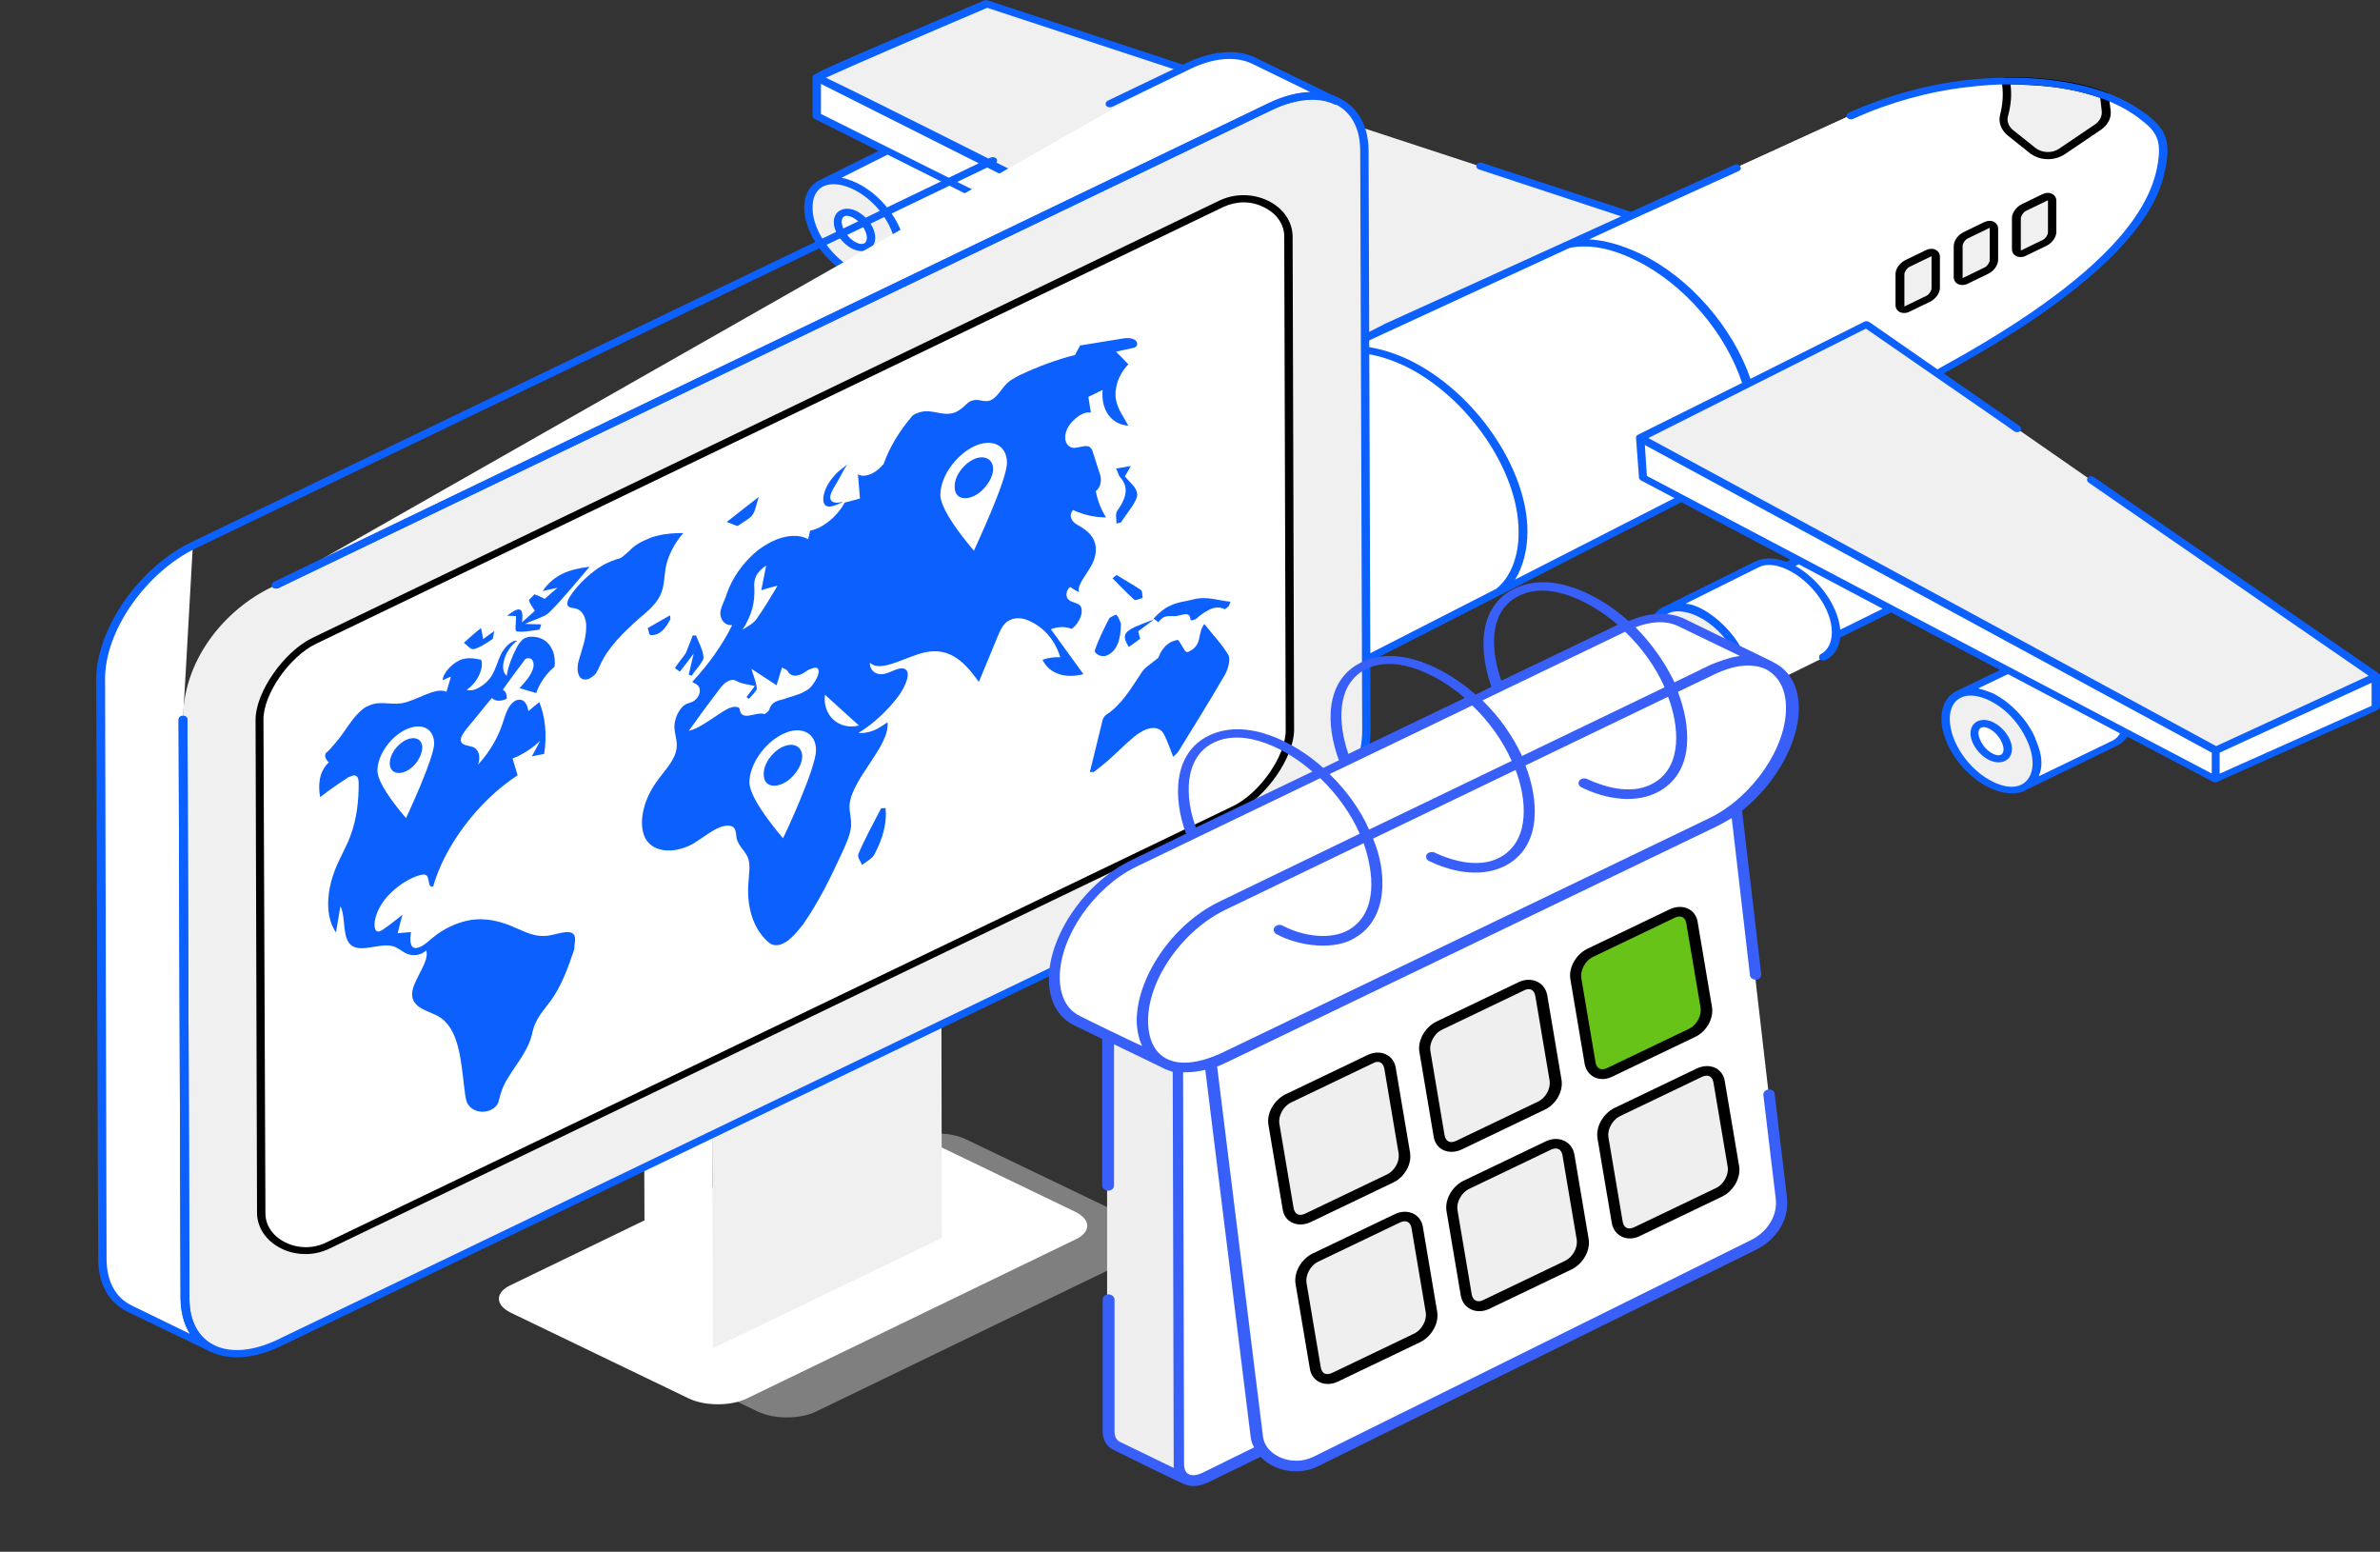 <svg width="158" height="103" viewBox="0 0 158 103" fill="none" xmlns="http://www.w3.org/2000/svg">
<rect x="0" y="0" width="158" height="103" fill="#333333" stroke="none"/>
<path d="M59.643 10.675C60.069 10.456 60.626 10.483 61.281 10.784C62.558 11.384 63.573 12.831 63.606 14.06C63.606 14.661 63.377 15.097 62.951 15.288L72.286 10.702C72.712 10.511 72.941 10.074 72.941 9.473C72.941 8.272 71.893 6.798 70.615 6.197C69.993 5.897 69.403 5.87 68.978 6.088L59.643 10.675Z" fill="white"/>
<path d="M54.533 12.176C55.09 11.903 55.844 11.931 56.695 12.34C58.398 13.132 59.774 15.07 59.774 16.681C59.774 17.473 59.446 18.046 58.922 18.319L64.949 15.316C65.506 15.043 65.833 14.469 65.8 13.678C65.768 12.067 64.392 10.129 62.689 9.337C61.837 8.927 61.084 8.9 60.527 9.173L54.533 12.176Z" fill="white"/>
<path d="M56.695 12.34C54.992 11.548 53.649 12.203 53.649 13.814C53.682 15.425 55.057 17.363 56.761 18.155C58.464 18.947 59.807 18.291 59.807 16.681C59.774 15.07 58.398 13.132 56.695 12.34Z" fill="#F0F0F0"/>
<path d="M56.695 14.196C56.073 13.923 55.582 14.142 55.614 14.742C55.614 15.316 56.106 16.026 56.728 16.326C57.35 16.599 57.842 16.381 57.809 15.78C57.809 15.179 57.318 14.469 56.695 14.196Z" fill="white"/>
<path d="M76.118 17.718C76.543 17.527 77.1 17.554 77.755 17.855C79.033 18.455 80.048 19.93 80.015 21.131C80.015 21.731 79.753 22.168 79.36 22.359L88.76 17.855C89.186 17.664 89.415 17.227 89.415 16.626C89.415 15.425 88.4 13.951 87.123 13.35C86.5 13.05 85.911 13.023 85.485 13.214L76.118 17.718Z" fill="white"/>
<path d="M70.975 19.165C71.532 18.892 72.285 18.947 73.137 19.329C74.807 20.148 76.183 22.114 76.183 23.724C76.183 24.516 75.856 25.089 75.299 25.362L81.358 22.414C81.915 22.141 82.242 21.595 82.242 20.776C82.242 19.165 80.9 17.2 79.196 16.381C78.345 15.971 77.591 15.944 77.035 16.217L70.975 19.165Z" fill="white"/>
<path d="M73.137 19.356C71.467 18.537 70.091 19.192 70.091 20.803C70.091 22.414 71.434 24.38 73.137 25.199C74.808 26.018 76.183 25.362 76.183 23.752C76.15 22.114 74.808 20.148 73.137 19.356Z" fill="#F0F0F0"/>
<path d="M73.104 21.213C72.482 20.94 71.991 21.158 72.023 21.759C72.023 22.332 72.515 23.042 73.137 23.342C73.759 23.615 74.251 23.397 74.218 22.796C74.218 22.195 73.727 21.513 73.104 21.213Z" fill="white"/>
<path d="M122.823 7.672C126.492 6.006 130.651 5.16 134.811 5.406C138.021 5.569 140.772 6.361 142.77 8.163C143.261 8.6 143.523 9.173 143.556 9.774C143.687 18.073 127.736 25.553 111.622 33.061L87.188 45.565C87.647 44.8 87.909 43.845 87.909 42.726C87.909 38.44 84.306 33.225 79.852 31.096C77.821 30.113 75.954 29.949 74.546 30.44L91.905 21.786" fill="white"/>
<path d="M122.823 7.672C126 6.225 129.538 5.406 133.141 5.378C133.697 5.378 134.254 5.378 134.811 5.406C136.612 5.515 138.25 5.788 139.691 6.334C140.838 6.771 141.886 7.371 142.77 8.163C143.261 8.6 143.523 9.173 143.556 9.774C143.687 18.073 127.736 25.553 111.622 33.061L87.188 45.538C87.647 44.773 87.909 43.818 87.909 42.698C87.909 38.412 84.306 33.198 79.852 31.068C77.821 30.085 75.954 29.922 74.546 30.413L91.905 21.759L115.192 11.166" fill="white"/>
<path d="M88.564 7.863L65.473 0.246C65.473 0.246 53.977 5.16 54.239 5.16C54.501 5.16 89.579 22.933 89.579 22.933L108.216 14.333L107.921 14.224L98.226 11.03" fill="#F0F0F0"/>
<path d="M54.239 5.133V7.699L87.155 24.134L89.579 22.905L54.239 5.133Z" fill="white"/>
<path d="M79.852 31.068C84.306 33.225 87.941 38.44 87.909 42.698C87.909 46.985 84.273 48.705 79.786 46.548C75.332 44.391 71.696 39.177 71.729 34.918C71.761 30.631 75.397 28.912 79.852 31.068Z" fill="#F0F0F0"/>
<path d="M115.749 38.986C116.174 38.767 116.731 38.794 117.386 39.095C118.664 39.695 119.679 41.142 119.712 42.371C119.712 42.971 119.482 43.408 119.057 43.599L128.391 39.013C128.817 38.822 129.046 38.385 129.046 37.784C129.046 36.583 127.998 35.109 126.721 34.508C126.098 34.208 125.509 34.181 125.083 34.399L115.749 38.986Z" fill="white"/>
<path d="M121.055 43.654C121.611 43.381 121.939 42.808 121.906 42.016C121.873 40.405 120.498 38.467 118.795 37.675C117.943 37.266 117.19 37.238 116.633 37.511L110.606 40.514C111.163 40.241 111.917 40.269 112.768 40.678C114.471 41.47 115.847 43.408 115.847 45.019C115.847 45.811 115.519 46.384 114.995 46.657L118.238 45.046" fill="white"/>
<path d="M112.801 40.651C111.098 39.859 109.755 40.514 109.755 42.125C109.788 43.736 111.163 45.674 112.866 46.466C114.57 47.258 115.912 46.602 115.912 44.992C115.847 43.408 114.471 41.443 112.801 40.651Z" fill="#F0F0F0"/>
<path d="M112.801 42.507C112.179 42.234 111.687 42.453 111.72 43.053C111.72 43.627 112.211 44.336 112.834 44.637C113.456 44.91 113.947 44.691 113.914 44.091C113.914 43.517 113.423 42.808 112.801 42.507Z" fill="white"/>
<path d="M135.171 44.637C135.597 44.446 136.154 44.473 136.809 44.773C138.086 45.374 139.101 46.848 139.069 48.049C139.069 48.65 138.807 49.087 138.414 49.278L147.814 44.773C148.24 44.582 148.469 44.145 148.469 43.545C148.469 42.343 147.453 40.869 146.176 40.269C145.554 39.968 144.964 39.941 144.538 40.132L135.171 44.637Z" fill="white"/>
<path d="M130.029 46.084C130.586 45.811 131.339 45.865 132.191 46.248C133.861 47.066 135.237 49.032 135.237 50.643C135.237 51.435 134.909 52.008 134.352 52.281L140.411 49.333C140.968 49.059 141.296 48.513 141.296 47.694C141.296 46.084 139.953 44.118 138.25 43.299C137.398 42.889 136.645 42.862 136.088 43.135L130.029 46.084Z" fill="white"/>
<path d="M132.191 46.275C130.52 45.456 129.145 46.111 129.145 47.722C129.145 49.333 130.487 51.298 132.191 52.117C133.861 52.936 135.237 52.281 135.237 50.67C135.237 49.032 133.861 47.066 132.191 46.275Z" fill="#F0F0F0"/>
<path d="M132.158 48.131C131.536 47.858 131.044 48.077 131.077 48.677C131.077 49.251 131.568 49.96 132.191 50.261C132.813 50.534 133.304 50.315 133.271 49.715C133.271 49.114 132.78 48.432 132.158 48.131Z" fill="white"/>
<path d="M138.807 31.86L157.738 44.91L147.093 49.797L108.871 29.075L123.871 21.54L133.894 28.447" fill="#F0F0F0"/>
<path d="M147.093 49.797V51.735L109.034 31.696L108.871 29.075L147.093 49.797Z" fill="white"/>
<path d="M157.738 44.91V46.985L147.093 51.735V49.797L157.738 44.91Z" fill="white"/>
<path d="M134.352 13.787C134.09 13.923 133.861 14.224 133.861 14.469V16.544C133.861 16.79 134.09 16.899 134.352 16.763L135.761 16.08C136.023 15.944 136.252 15.643 136.252 15.398V13.323C136.252 13.077 136.023 12.968 135.761 13.104L134.352 13.787Z" fill="#F0F0F0"/>
<path d="M134.123 17.063C134.025 17.063 133.927 17.036 133.861 17.008C133.697 16.927 133.566 16.763 133.566 16.544V14.469C133.566 14.142 133.828 13.76 134.189 13.569L135.597 12.886C135.826 12.777 136.056 12.777 136.219 12.859C136.383 12.941 136.514 13.104 136.514 13.323V15.398C136.514 15.725 136.252 16.108 135.892 16.299L134.483 16.981C134.385 17.036 134.254 17.063 134.123 17.063ZM135.957 13.296C135.957 13.296 135.925 13.296 135.892 13.323L134.483 14.005C134.32 14.087 134.156 14.333 134.156 14.497V16.572C134.156 16.599 134.156 16.599 134.156 16.626C134.156 16.626 134.189 16.626 134.221 16.599L135.63 15.916C135.794 15.835 135.957 15.589 135.957 15.425V13.35C135.957 13.323 135.957 13.296 135.957 13.296Z" fill="black"/>
<path d="M130.487 15.643C130.225 15.78 129.996 16.08 129.996 16.326V18.401C129.996 18.646 130.225 18.756 130.487 18.619L131.896 17.937C132.158 17.8 132.387 17.5 132.387 17.254V15.179C132.387 14.934 132.158 14.824 131.896 14.961L130.487 15.643Z" fill="#F0F0F0"/>
<path d="M130.258 18.919C130.16 18.919 130.062 18.892 129.996 18.865C129.832 18.783 129.701 18.619 129.701 18.401V16.326C129.701 15.998 129.963 15.616 130.324 15.425L131.732 14.742C131.961 14.633 132.191 14.633 132.354 14.715C132.518 14.797 132.649 14.961 132.649 15.179V17.254C132.649 17.582 132.387 17.964 132.027 18.155L130.618 18.837C130.52 18.892 130.389 18.919 130.258 18.919ZM130.618 15.834C130.455 15.916 130.291 16.162 130.291 16.326V18.401C130.291 18.428 130.291 18.428 130.291 18.455C130.291 18.455 130.324 18.455 130.356 18.428L131.765 17.745C131.929 17.664 132.092 17.418 132.092 17.254V15.179C132.092 15.152 132.092 15.152 132.092 15.125C132.092 15.125 132.06 15.125 132.027 15.152L130.618 15.834Z" fill="black"/>
<path d="M126.623 17.5C126.361 17.636 126.131 17.937 126.131 18.182V20.257C126.131 20.503 126.361 20.612 126.623 20.476L128.031 19.793C128.293 19.657 128.522 19.356 128.522 19.11V17.036C128.522 16.79 128.293 16.681 128.031 16.817L126.623 17.5Z" fill="#F0F0F0"/>
<path d="M126.393 20.776C126.295 20.776 126.197 20.749 126.131 20.721C125.968 20.639 125.837 20.476 125.837 20.257V18.182C125.837 17.855 126.099 17.473 126.459 17.281L127.867 16.599C128.097 16.49 128.326 16.49 128.49 16.572C128.653 16.654 128.784 16.817 128.784 17.036V19.11C128.784 19.438 128.522 19.82 128.162 20.012L126.754 20.694C126.655 20.749 126.524 20.776 126.393 20.776ZM126.754 17.718C126.59 17.8 126.426 18.046 126.426 18.21V20.285C126.426 20.312 126.426 20.312 126.426 20.339C126.426 20.339 126.459 20.339 126.492 20.312L127.9 19.629C128.064 19.547 128.228 19.302 128.228 19.138V17.063C128.228 17.036 128.228 17.036 128.228 17.008C128.228 17.008 128.195 17.008 128.162 17.036L126.754 17.718Z" fill="black"/>
<path d="M79 32.297C77.985 31.805 77.035 31.56 76.216 31.56C73.694 31.56 73.432 33.935 73.399 34.945C73.399 36.583 74.022 38.385 75.037 40.078L83.389 35.901C82.177 34.399 80.638 33.089 79 32.297Z" fill="white"/>
<path d="M75.037 40.078C76.38 42.289 78.41 44.309 80.638 45.374C81.653 45.865 82.603 46.111 83.422 46.111C85.944 46.111 86.206 43.736 86.238 42.726C86.238 40.542 85.125 38.003 83.422 35.901L75.037 40.078Z" fill="white"/>
<path d="M83.389 35.901L79.327 37.921H79.295L77.1 39.013L75.037 40.05C74.022 38.358 73.399 36.556 73.399 34.918C73.399 33.907 73.694 31.532 76.183 31.532C77.002 31.532 77.985 31.778 78.967 32.27C80.048 32.788 81.096 33.525 82.013 34.426C82.439 34.836 82.865 35.273 83.258 35.764C83.323 35.819 83.356 35.873 83.389 35.901Z" fill="white"/>
<path d="M86.206 42.726C86.206 43.736 85.911 46.111 83.422 46.111C82.603 46.111 81.62 45.865 80.638 45.374C78.41 44.309 76.38 42.289 75.037 40.078L77.1 39.04L79.295 37.948H79.328L83.389 35.928C83.618 36.228 83.847 36.501 84.044 36.801C84.404 37.32 84.732 37.839 84.994 38.358C85.583 39.504 85.976 40.678 86.14 41.77C86.206 42.098 86.206 42.398 86.206 42.726Z" fill="white"/>
<path d="M139.298 8.409L136.875 10.047C136.318 10.429 135.499 10.402 134.975 9.992L133.468 8.791C133.108 8.491 132.944 8.081 133.042 7.644C133.272 6.716 133.239 5.924 133.141 5.351C133.698 5.351 134.254 5.351 134.811 5.378C136.613 5.487 138.25 5.76 139.691 6.306L139.822 7.317C139.888 7.753 139.691 8.163 139.298 8.409Z" fill="#F0F0F0"/>
<path d="M135.957 10.565C135.532 10.565 135.106 10.429 134.778 10.183L133.272 8.982C132.846 8.627 132.649 8.108 132.78 7.617C132.977 6.852 133.01 6.115 132.879 5.406C132.879 5.351 132.879 5.269 132.944 5.214C133.01 5.16 133.075 5.133 133.141 5.133C133.697 5.133 134.287 5.133 134.844 5.16C136.776 5.269 138.414 5.569 139.822 6.115C139.92 6.143 139.986 6.225 139.986 6.306L140.117 7.317C140.183 7.808 139.953 8.272 139.495 8.6L137.071 10.238C136.743 10.456 136.35 10.565 135.957 10.565ZM133.468 5.597C133.566 6.279 133.501 6.989 133.304 7.699C133.206 8.026 133.337 8.381 133.632 8.627L135.139 9.828C135.564 10.156 136.219 10.183 136.678 9.883L139.102 8.245C139.396 8.026 139.56 7.726 139.527 7.371L139.429 6.498C138.119 6.033 136.58 5.733 134.778 5.651C134.353 5.624 133.894 5.597 133.468 5.597Z" fill="black"/>
<path d="M56.859 14.005C56.04 13.623 55.352 14.005 55.352 14.742C55.352 15.398 55.909 16.189 56.597 16.517C57.35 16.872 58.103 16.572 58.103 15.78C58.103 15.452 57.972 15.097 57.743 14.77C57.514 14.442 57.187 14.169 56.859 14.005ZM56.859 16.108C56.335 15.862 55.909 15.234 55.876 14.742C55.876 14.333 56.138 14.224 56.564 14.415C57.088 14.661 57.547 15.288 57.547 15.78C57.547 16.162 57.285 16.299 56.859 16.108Z" fill="#0C60FE"/>
<path d="M73.235 21.022C72.417 20.639 71.729 21.022 71.729 21.759C71.729 22.414 72.286 23.206 72.973 23.533C73.759 23.888 74.48 23.561 74.48 22.796C74.48 22.114 73.956 21.349 73.235 21.022ZM73.268 23.124C72.744 22.878 72.318 22.25 72.286 21.759C72.286 21.349 72.548 21.24 72.973 21.431C73.497 21.677 73.956 22.305 73.956 22.796C73.956 23.206 73.694 23.315 73.268 23.124Z" fill="#0C60FE"/>
<path d="M112.932 42.316C112.146 41.934 111.425 42.289 111.425 43.053C111.425 43.709 111.982 44.5 112.703 44.828C113.521 45.21 114.209 44.855 114.209 44.091C114.209 43.763 114.078 43.408 113.849 43.081C113.62 42.753 113.292 42.48 112.932 42.316ZM112.965 44.418C112.441 44.173 111.982 43.545 111.982 43.053C111.982 42.644 112.244 42.535 112.67 42.726C113.194 42.971 113.62 43.599 113.652 44.091C113.652 44.5 113.39 44.609 112.965 44.418Z" fill="#0C60FE"/>
<path d="M132.322 47.94C131.536 47.558 130.815 47.913 130.815 48.677C130.815 49.333 131.372 50.124 132.06 50.452C132.879 50.834 133.566 50.452 133.566 49.715C133.566 49.387 133.435 49.032 133.206 48.705C132.977 48.377 132.649 48.104 132.322 47.94ZM132.322 50.042C131.798 49.797 131.372 49.169 131.339 48.677C131.339 48.295 131.601 48.158 132.027 48.35C132.551 48.595 132.977 49.223 133.01 49.715C133.01 50.124 132.748 50.233 132.322 50.042Z" fill="#0C60FE"/>
<path d="M71.86 37.566C72.941 41.224 76.019 45.019 79.655 46.766C81.555 47.667 83.815 48.131 85.682 47.23C86.402 46.875 86.959 46.384 87.385 45.729L99.634 39.477L111.622 33.334L118.86 37.156L118.598 37.293C117.812 36.992 117.059 36.992 116.469 37.293L110.476 40.269C110.476 40.269 110.476 40.269 110.443 40.269C109.788 40.596 109.427 41.251 109.46 42.098C109.493 43.79 110.934 45.838 112.703 46.657C113.456 47.012 114.373 47.176 115.126 46.821L118.369 45.21C118.5 45.156 118.533 44.992 118.467 44.882C118.402 44.773 118.205 44.746 118.074 44.8L116.011 45.838C116.109 45.565 116.142 45.21 116.142 44.964C116.076 42.371 113.194 40.078 111.884 40.078L116.764 37.648C117.255 37.402 117.91 37.457 118.664 37.812C120.269 38.576 121.611 40.432 121.611 41.961C121.611 42.644 121.349 43.163 120.891 43.408C120.76 43.463 120.727 43.627 120.793 43.736C120.858 43.845 121.055 43.872 121.186 43.818C121.743 43.545 122.103 42.999 122.168 42.316L125.542 40.651L132.78 44.473L129.898 45.865C129.243 46.193 128.883 46.821 128.883 47.694C128.883 49.387 130.291 51.435 132.06 52.281C132.813 52.636 133.73 52.827 134.451 52.472C134.483 52.445 134.483 52.445 134.483 52.445L140.543 49.496C140.837 49.36 141.067 49.141 141.23 48.896L146.929 51.899C146.995 51.926 147.093 51.953 147.192 51.899C163.601 44.555 155.511 48.186 157.836 47.121C157.934 47.066 158 47.012 158 46.903V44.828C158 44.8 158 44.8 158 44.773C158 44.746 158 44.746 157.967 44.746C157.967 44.746 157.967 44.719 157.934 44.719L157.902 44.691C157.902 44.691 157.902 44.691 157.869 44.664L139.003 31.669C138.872 31.587 138.709 31.587 138.61 31.696C138.512 31.805 138.545 31.942 138.643 32.024L157.247 44.855L147.126 49.524C146.929 49.414 109.493 29.103 109.427 29.075L123.871 21.813C134.09 28.884 133.173 28.229 133.73 28.639C133.861 28.72 134.025 28.693 134.123 28.611C134.221 28.502 134.189 28.366 134.09 28.284L129.046 24.789C131.11 23.642 133.435 22.277 135.335 20.967C138.774 18.592 142.901 15.152 143.687 11.494C144.211 9.282 143.752 8.436 142.148 7.344C139.102 5.214 134.385 4.887 130.455 5.324C127.736 5.651 125.182 6.388 122.725 7.48C122.594 7.562 122.529 7.699 122.627 7.808C122.66 7.863 122.758 7.917 122.889 7.917C122.922 7.917 122.987 7.917 123.02 7.89C125.444 6.798 127.998 6.088 130.553 5.788H130.586C134.352 5.296 139.102 5.679 141.951 7.808L141.984 7.835C143.196 8.736 143.556 9.31 143.196 11.139C142.475 14.852 138.512 18.21 135.04 20.612C135.04 20.612 135.007 20.612 135.007 20.639C132.846 22.114 130.946 23.233 128.621 24.516L124.101 21.377C124.002 21.322 123.871 21.295 123.773 21.349L116.207 25.144C115.061 21.786 112.211 18.428 108.903 16.845C107.692 16.271 106.545 15.944 105.497 15.889L108.445 14.524L115.421 11.357C115.552 11.303 115.618 11.166 115.519 11.03C115.454 10.92 115.29 10.866 115.126 10.948L108.281 14.06L98.39 10.811C98.259 10.757 98.095 10.811 98.029 10.948C97.964 11.057 98.029 11.193 98.193 11.248L107.626 14.36C107.462 14.442 92.036 21.458 91.839 21.54L91.806 21.568L89.645 22.66C87.811 21.731 58.791 7.016 54.828 5.16C56.302 4.477 61.739 2.129 65.538 0.519L88.531 8.081C88.662 8.136 88.826 8.081 88.891 7.945C88.957 7.835 88.891 7.699 88.728 7.644L65.571 0.027C65.506 1.07508e-05 65.407 1.07508e-05 65.342 0.027C65.342 0.027 62.525 1.229 59.709 2.43C55.876 4.068 54.566 4.641 54.141 4.914C54.108 4.914 54.108 4.914 54.075 4.941C54.01 4.969 53.977 4.996 53.977 5.051C53.911 5.105 53.944 5.133 53.944 5.187V7.699C53.944 7.781 54.01 7.863 54.075 7.89L58.333 10.019C57.416 10.456 54.435 11.958 54.37 11.985C53.715 12.313 53.387 12.968 53.387 13.814C53.42 15.507 54.861 17.554 56.63 18.373C57.383 18.728 58.3 18.892 59.053 18.537H59.086L65.113 15.534C65.702 15.234 66.063 14.661 66.095 13.896L73.596 17.636C72.646 18.1 71.827 18.483 70.844 18.974C70.812 19.001 69.829 19.384 69.796 20.803C69.796 22.496 71.205 24.543 72.973 25.39C73.727 25.745 74.644 25.936 75.397 25.581L81.456 22.632C81.784 22.468 82.013 22.25 82.177 21.95L86.566 24.134C81.096 26.837 76.249 29.321 73.956 30.386C72.744 30.959 71.925 32.024 71.598 33.416C71.631 33.416 71.205 35.218 71.86 37.566ZM115.585 45.019C115.585 46.602 114.34 46.93 112.965 46.302C111.36 45.538 110.017 43.681 110.017 42.152C110.017 40.951 110.803 40.46 111.655 40.596C113.554 40.815 115.585 43.081 115.585 45.019ZM56.892 17.964C55.287 17.2 53.944 15.343 53.944 13.814C53.911 10.92 58.071 12.285 59.25 15.479C60.003 17.445 58.988 18.947 56.892 17.964ZM64.818 15.125L59.938 17.554C59.938 17.527 59.971 17.5 59.971 17.473C59.971 17.445 59.971 17.445 60.003 17.418V17.391C60.2 16.735 60.069 16.026 59.84 15.398C59.316 13.978 57.94 12.422 56.27 11.903C56.204 11.876 56.171 11.876 56.106 11.848C56.04 11.848 55.942 11.821 55.876 11.794L58.922 10.265L65.571 13.596C65.571 13.623 65.571 13.65 65.571 13.678C65.538 14.36 65.276 14.879 64.818 15.125ZM73.236 24.98C71.631 24.216 70.353 22.332 70.353 20.803C70.353 20.121 70.615 19.602 71.106 19.384C72.286 18.837 73.825 19.93 74.644 20.858C76.707 23.288 76.052 26.345 73.236 24.98ZM81.194 22.223L76.281 24.598C76.281 24.598 76.281 24.598 76.281 24.571C76.281 24.571 76.281 24.571 76.281 24.543C76.281 24.516 76.281 24.489 76.314 24.489C76.74 23.178 75.921 21.486 74.939 20.421L74.906 20.366C74.022 19.438 72.973 18.919 72.318 18.81C72.286 18.81 72.286 18.81 72.253 18.81L74.12 17.909L81.719 21.704C81.62 21.922 81.424 22.114 81.194 22.223ZM54.501 7.562V5.569L89.022 22.933C88.99 22.96 87.156 23.861 87.156 23.861L54.501 7.562ZM86.959 45.401C85.747 47.394 83.094 47.858 79.95 46.357C75.79 44.364 72.384 39.641 72.056 35.573C71.893 33.771 72.384 31.696 74.251 30.795C74.316 30.768 74.611 30.631 74.644 30.631C78.934 29.13 86.206 34.59 87.483 41.06C87.745 42.48 87.745 44.145 86.959 45.401ZM99.307 39.095L87.778 44.992C88.269 43.763 88.269 42.289 88.04 41.033C88.04 41.033 88.04 41.033 88.04 41.006C87.155 36.501 82.734 31.014 77.493 30.031H77.461C77.461 30.031 77.461 30.031 77.428 30.031C76.936 29.949 76.576 29.922 76.085 29.922C76.969 29.485 88.466 23.752 88.924 23.506C89.219 23.451 89.546 23.424 89.874 23.424C90.889 23.424 92.036 23.724 93.215 24.27C97.407 26.291 100.813 31.232 100.813 35.273C100.846 36.911 100.257 38.385 99.307 39.095ZM100.584 38.467C101.108 37.62 101.403 36.501 101.403 35.273C101.403 31.096 97.898 25.99 93.542 23.888C92.33 23.315 91.184 23.015 90.103 22.96L104.187 16.462C105.432 16.189 106.938 16.462 108.543 17.254C111.786 18.81 114.57 22.114 115.65 25.417L108.74 28.857C108.674 28.884 108.641 28.939 108.609 28.993C108.609 29.021 108.609 29.021 108.609 29.021V29.048L108.805 31.696C108.805 31.778 108.871 31.833 108.936 31.887L111.163 33.061L100.584 38.467ZM122.168 41.797C122.037 40.241 120.76 38.44 119.188 37.566L119.417 37.457L124.985 40.405L122.168 41.797ZM132.322 51.899C130.717 51.134 129.439 49.251 129.439 47.722C129.439 47.039 129.701 46.52 130.193 46.302C130.75 46.029 131.503 46.22 132.06 46.493C133.075 46.985 134.123 47.967 134.713 49.496C135.433 51.489 134.352 52.882 132.322 51.899ZM140.281 49.141L135.368 51.517C135.368 51.517 135.368 51.489 135.368 51.462C135.826 50.37 135.138 49.169 135.106 48.978C134.647 47.886 133.566 46.657 132.322 46.029C131.994 45.893 131.699 45.783 131.339 45.702C131.339 45.702 131.339 45.702 131.306 45.702L133.304 44.746L140.739 48.677C140.641 48.868 140.477 49.032 140.281 49.141ZM146.798 51.325C141.787 48.705 114.275 34.208 109.329 31.587L109.198 29.539C116.961 33.744 138.152 45.265 146.831 49.96V51.325H146.798ZM157.443 46.848L147.355 51.353V49.96L157.443 45.319V46.848Z" fill="#0C60FE"/>
<path d="M86.402 41.47V41.443C85.976 38.931 84.371 36.037 81.26 33.443C79.95 32.433 77.985 31.341 76.216 31.341C74.808 31.341 73.989 31.997 73.498 33.034V33.061C72.613 35.191 73.596 38.139 74.808 40.159C76.445 42.889 80.932 47.094 84.371 46.193C86.468 45.565 86.664 43.299 86.402 41.47ZM84.208 45.756C81.686 46.821 77.133 42.835 75.495 40.269C75.463 40.241 75.463 40.214 75.43 40.159L76.871 39.45V38.904C76.838 38.931 75.07 39.804 75.201 39.75C74.218 38.03 73.53 36.01 73.792 34.181C73.792 34.153 73.792 34.153 73.792 34.153C73.989 32.897 74.677 31.86 76.216 31.833C78.214 31.997 79.36 32.597 80.801 33.716C81.915 34.535 83.225 35.982 83.946 37.074C84.863 38.44 85.583 39.968 85.845 41.552C86.173 42.917 85.911 45.265 84.208 45.756Z" fill="#0C60FE"/>
<path d="M94.23 64.512H94.754L82.341 58.533C82.242 58.642 82.177 58.724 82.046 58.806L94.197 64.648V64.512H94.23Z" fill="#F0F0F0"/>
<g opacity="0.4">
<path d="M75.954 81.302C77.035 81.82 77.035 82.667 75.954 83.158L54.173 93.696C53.093 94.215 51.389 94.215 50.309 93.696L38.517 88.018C37.437 87.499 37.437 86.653 38.517 86.161L60.265 75.623C61.346 75.104 63.049 75.104 64.13 75.623L75.954 81.302Z" fill="#F0F0F0"/>
</g>
<path d="M71.368 80.428C72.449 80.947 72.449 81.793 71.368 82.284L49.588 92.823C48.507 93.341 46.804 93.341 45.723 92.823L33.932 87.144C32.851 86.625 32.851 85.779 33.932 85.287L55.713 74.749C56.794 74.231 58.497 74.231 59.578 74.749L71.368 80.428Z" fill="white"/>
<path d="M47.328 89.492L42.808 87.308L42.742 69.453L47.262 71.637L47.328 89.492Z" fill="white"/>
<path d="M47.262 71.637L42.742 69.453L57.94 62.136L62.492 64.321L47.262 71.637Z" fill="white"/>
<path d="M62.493 64.321L62.525 82.175L47.328 89.492L47.263 71.637L62.493 64.321Z" fill="#F0F0F0"/>
<path d="M78.869 4.395C80.605 3.576 82.144 3.495 83.29 4.041L88.793 6.716C87.679 6.17 86.107 6.252 84.371 7.071L18.309 38.849" fill="white"/>
<path d="M12.151 47.749L12.282 86.189C12.282 87.826 12.97 88.973 14.084 89.492L8.581 86.816C7.468 86.27 6.78 85.124 6.78 83.513L6.649 45.074C6.649 41.797 9.4 37.812 12.806 36.146" fill="white"/>
<path d="M18.309 38.849L84.371 7.071C87.778 5.433 90.562 6.743 90.594 10.019L90.725 48.459C90.725 51.735 87.974 55.721 84.535 57.386L18.505 89.137C15.099 90.775 12.315 89.465 12.282 86.189L12.151 47.749C12.151 43.572 15.23 40.187 18.309 38.849Z" fill="#F0F0F0"/>
<path d="M15.721 90.093C15.066 90.093 14.477 89.956 13.953 89.71C12.708 89.11 11.988 87.854 11.988 86.189L11.856 47.749C11.856 47.612 11.988 47.503 12.151 47.503C12.315 47.503 12.446 47.612 12.446 47.749L12.577 86.189C12.577 87.69 13.167 88.782 14.247 89.301C15.328 89.82 16.802 89.683 18.374 88.946L84.404 57.168C87.745 55.557 90.463 51.653 90.431 48.459L90.3 10.019C90.3 8.518 89.71 7.426 88.629 6.907C87.548 6.388 86.075 6.525 84.502 7.262L18.473 39.04C18.341 39.095 18.178 39.067 18.079 38.958C18.014 38.849 18.047 38.712 18.178 38.631L84.208 6.852C85.944 6.006 87.614 5.87 88.891 6.498C90.136 7.098 90.856 8.354 90.856 10.019L90.987 48.459C90.987 51.817 88.171 55.885 84.666 57.577L18.636 89.355C17.621 89.847 16.606 90.093 15.721 90.093Z" fill="#0C60FE"/>
<path d="M18.309 39.067C18.211 39.067 18.112 39.013 18.08 38.958C18.014 38.849 18.047 38.712 18.178 38.631L84.208 6.853C85.19 6.388 86.14 6.143 86.992 6.115L83.127 4.232C82.046 3.713 80.572 3.822 79 4.587L73.825 7.098C73.694 7.153 73.53 7.126 73.432 7.016C73.367 6.907 73.399 6.771 73.53 6.689L78.705 4.204C80.474 3.358 82.144 3.221 83.389 3.849L88.891 6.525C89.022 6.579 89.055 6.743 88.99 6.853C88.924 6.962 88.728 6.989 88.597 6.934C87.516 6.416 86.042 6.552 84.47 7.289L18.473 39.04C18.407 39.067 18.374 39.067 18.309 39.067Z" fill="#0C60FE"/>
<path d="M14.084 89.738C14.051 89.738 13.985 89.738 13.953 89.71L8.45 87.062C7.206 86.462 6.518 85.206 6.518 83.54L6.387 45.101C6.387 41.77 9.203 37.675 12.708 35.982L65.768 10.456C65.899 10.402 66.062 10.429 66.161 10.538C66.226 10.647 66.194 10.784 66.062 10.866L13.003 36.392C9.662 38.003 6.944 41.907 6.976 45.101L7.075 83.54C7.075 85.042 7.664 86.134 8.745 86.653L12.61 88.536C12.217 87.908 12.02 87.117 11.988 86.216L11.857 47.776C11.857 47.64 11.988 47.531 12.151 47.531C12.315 47.531 12.446 47.64 12.446 47.776L12.577 86.216C12.577 87.69 13.167 88.809 14.247 89.328C14.378 89.383 14.411 89.546 14.346 89.656C14.28 89.71 14.182 89.738 14.084 89.738Z" fill="#0C60FE"/>
<path d="M17.228 47.749C17.228 46.002 19.029 43.408 20.863 42.507L81.063 13.541C83.028 12.586 85.485 13.787 85.485 15.671L85.583 48.459C85.583 50.206 83.782 52.8 81.948 53.701L21.78 82.667C19.815 83.622 17.359 82.421 17.359 80.537L17.228 47.749Z" fill="white"/>
<path d="M20.307 83.24C19.75 83.24 19.193 83.131 18.702 82.885C17.686 82.394 17.097 81.52 17.064 80.564L16.966 47.776C16.966 45.947 18.833 43.272 20.732 42.343L80.932 13.323C81.948 12.831 83.159 12.831 84.175 13.323C85.19 13.814 85.78 14.688 85.812 15.643L85.911 48.431C85.911 50.261 84.044 52.936 82.144 53.864L21.912 82.858C21.42 83.103 20.863 83.24 20.307 83.24ZM82.57 13.432C82.111 13.432 81.653 13.541 81.227 13.732L20.994 42.726C19.226 43.572 17.49 46.056 17.49 47.749L17.621 80.537C17.621 81.329 18.112 82.066 18.964 82.476C19.815 82.885 20.798 82.885 21.649 82.476L81.849 53.51C83.618 52.663 85.354 50.179 85.354 48.486L85.256 15.698C85.256 14.906 84.764 14.169 83.913 13.76C83.487 13.541 83.028 13.432 82.57 13.432Z" fill="black"/>
<path d="M73.923 40.869C74.022 40.815 74.087 40.787 74.12 40.815C74.284 41.006 74.382 41.306 74.415 41.388C74.415 42.507 74.12 43.19 73.563 43.463C73.465 43.517 73.399 43.545 73.301 43.545C73.039 43.599 72.646 43.354 72.679 43.19C72.908 42.48 73.268 41.77 73.629 41.06C73.661 41.006 73.792 40.924 73.923 40.869Z" fill="#0C60FE"/>
<path d="M79.95 41.415C80.507 42.125 81.096 42.726 81.555 43.49C81.686 43.736 81.555 44.364 81.325 44.773C80.343 46.466 79.295 48.158 78.247 49.851C78.181 49.988 78.017 50.097 77.886 50.233C77.69 49.742 77.526 49.251 77.297 48.786C77.067 48.295 76.543 48.186 75.921 48.486C75.725 48.595 75.495 48.732 75.266 48.923C74.677 49.414 74.12 49.988 73.53 50.506C73.235 50.752 72.941 50.998 72.613 51.243C72.515 51.243 72.417 51.243 72.351 51.243C72.646 50.097 72.908 48.95 73.203 47.776C73.235 47.667 73.334 47.503 73.432 47.449C74.513 46.739 75.102 45.647 75.79 44.637C75.987 44.309 76.38 44.091 76.904 43.654C77.067 43.163 77.395 42.78 77.788 42.589C77.919 42.535 78.083 42.48 78.214 42.48C78.509 42.862 78.672 43.381 78.869 43.272C78.902 43.272 78.934 43.244 78.934 43.244C79.852 42.808 79.459 42.07 79.95 41.415Z" fill="#0C60FE"/>
<path d="M77.657 40.214C78.214 39.941 78.771 39.914 79.262 39.777C80.114 39.559 80.867 39.859 81.686 39.941C81.653 40.023 81.62 40.132 81.587 40.214C81.522 40.269 81.391 40.405 81.325 40.432C81.325 40.432 81.325 40.432 81.293 40.432C80.965 40.269 80.605 40.296 80.245 40.487C79.983 40.623 79.688 40.815 79.393 41.088C79.393 41.115 79.36 41.115 79.327 41.115C79.196 41.169 79.033 41.197 79.033 41.142C79 40.46 78.345 40.924 77.952 40.897C77.722 40.897 77.526 40.869 77.297 40.951C77.166 41.006 77.035 41.115 76.904 41.306C76.805 41.224 76.707 41.142 76.576 41.06C76.969 40.651 77.297 40.378 77.657 40.214Z" fill="#0C60FE"/>
<path d="M74.087 31.096C74.48 31.041 74.742 30.986 75.07 30.932C74.906 31.232 74.775 31.451 74.677 31.614C74.971 32.024 75.495 32.324 75.495 32.87C75.463 33.307 74.808 34.071 74.414 34.672C74.316 34.699 74.218 34.727 74.12 34.754C74.12 34.454 74.021 34.099 74.185 33.88C74.971 32.788 74.808 32.16 74.316 31.614C74.251 31.505 74.218 31.341 74.087 31.096Z" fill="#0C60FE"/>
<path d="M74.12 38.166C74.644 38.494 75.201 38.794 75.725 39.149C75.856 39.231 75.823 39.504 75.856 39.695C75.659 39.723 75.397 39.886 75.299 39.804C74.808 39.368 74.349 38.876 73.858 38.385C73.956 38.303 74.021 38.248 74.12 38.166Z" fill="#0C60FE"/>
<path d="M51.946 49.578C51.258 49.906 50.669 50.725 50.702 51.407C50.702 52.09 51.258 52.336 51.979 52.008C52.667 51.68 53.256 50.861 53.256 50.179C53.223 49.524 52.667 49.251 51.946 49.578ZM51.946 49.578C51.258 49.906 50.669 50.725 50.702 51.407C50.702 52.09 51.258 52.336 51.979 52.008C52.667 51.68 53.256 50.861 53.256 50.179C53.223 49.524 52.667 49.251 51.946 49.578ZM75.495 22.851C75.495 22.468 74.971 22.387 74.546 22.468C73.596 22.632 72.646 22.769 71.696 22.933C71.598 23.151 71.467 23.342 71.369 23.561C70.189 23.861 68.978 24.298 67.766 24.871C67.7 24.898 67.635 24.926 67.602 24.953C67.34 25.089 67.078 25.226 66.849 25.444C66.488 25.799 66.259 26.291 65.833 26.536C65.571 26.673 65.342 26.618 65.145 26.591C64.916 26.536 64.72 26.509 64.392 26.645C64.196 26.755 64.032 26.973 63.835 27.11C63.737 27.192 63.606 27.273 63.508 27.328C63.049 27.547 62.623 27.465 62.198 27.383C61.772 27.301 61.346 27.219 60.855 27.437C60.757 27.465 60.691 27.519 60.593 27.574C59.741 28.557 59.053 29.676 58.66 30.795C58.431 31.068 58.169 31.287 57.907 31.423C57.547 31.587 57.187 31.642 56.957 31.478C56.99 32.024 57.056 32.542 57.088 33.089C56.761 33.17 56.433 33.28 56.073 33.361C55.713 34.071 55.025 34.699 54.37 35.027C54.173 35.109 53.977 35.191 53.78 35.218C53.748 35.409 53.682 35.6 53.649 35.791C53.027 35.436 52.11 35.518 51.225 35.955C50.898 36.119 50.603 36.31 50.308 36.528C49.359 37.293 48.605 38.358 48.245 39.422C48.114 39.859 47.819 40.35 47.819 40.733C47.852 41.197 48.147 41.524 48.605 41.497C47.95 42.835 47 44.145 45.952 45.265C46.149 45.374 46.378 45.456 46.444 45.702C46.509 45.947 46.378 46.357 45.985 46.575C45.854 46.63 45.756 46.657 45.592 46.712C45.035 46.985 44.74 47.804 44.773 48.322C44.806 48.841 45.035 49.305 44.871 49.906C44.675 50.616 44.02 51.271 43.561 51.926C42.611 53.264 42.349 54.874 42.906 55.748C43.43 56.54 44.609 56.676 45.821 56.103C45.919 56.048 46.051 55.994 46.149 55.912C46.607 55.639 47.066 55.257 47.623 54.984C48.081 54.765 48.605 54.711 48.769 55.011C48.867 55.175 48.867 55.42 48.9 55.639C49.031 56.212 49.522 56.485 49.686 57.031C49.817 57.468 49.719 58.041 49.686 58.587C49.555 60.225 50.014 61.618 50.931 62.464C51.094 62.628 51.291 62.764 51.586 62.737C51.717 62.737 51.848 62.682 51.979 62.628C52.47 62.41 52.929 61.836 53.322 61.345C54.403 59.789 55.189 58.151 55.942 56.513C56.204 55.939 56.466 55.339 56.499 54.82C56.532 54.301 56.368 53.919 56.401 53.4C56.564 51.653 59.086 49.524 58.922 47.94C58.693 48.104 58.464 48.24 58.235 48.377C57.809 48.595 57.383 48.677 56.99 48.65C57.973 48.049 58.922 47.176 59.676 46.166C60.134 45.51 60.527 44.582 60.036 44.391C59.709 44.255 59.184 44.609 58.759 44.719C58.202 44.855 57.743 44.555 57.743 43.981C58.464 44.691 60.134 43.572 61.412 43.299C63.148 42.917 64.163 44.118 64.982 45.265C65.407 44.255 65.801 43.272 66.226 42.262C66.357 41.961 66.488 41.606 66.75 41.361C66.849 41.251 66.98 41.197 67.078 41.142C67.438 40.978 67.831 41.033 68.093 41.115C69.207 41.524 70.026 42.425 70.386 43.627C70.026 43.599 69.633 43.654 69.207 43.79C69.633 44.691 70.681 45.074 71.925 44.746C71.205 43.763 70.484 42.753 69.764 41.77C70.255 41.579 70.746 41.579 71.139 41.743C71.696 41.361 71.991 40.514 71.696 40.187C71.5 39.996 71.172 39.996 70.975 39.832C70.746 39.695 70.713 39.231 71.041 38.958C71.237 39.095 71.434 39.204 71.631 39.313C71.467 38.849 72.155 38.112 72.482 37.484C72.842 36.801 72.81 36.146 72.548 35.709C72.286 35.273 71.86 35.027 71.434 34.781C71.172 34.617 70.91 34.235 71.237 33.853C71.893 34.153 72.613 34.344 73.432 34.344C73.105 33.853 72.875 33.252 72.744 32.597C73.137 32.297 73.137 31.751 73.006 31.423C72.842 30.959 72.711 30.468 72.548 30.003C72.515 29.867 72.449 29.758 72.351 29.676C72.122 29.512 71.663 29.703 71.336 29.73C70.779 29.73 70.55 29.13 70.844 28.475C71.041 28.065 71.434 27.683 71.827 27.492C72.024 27.383 72.253 27.355 72.417 27.383C72.351 27.028 72.318 26.7 72.253 26.345C72.58 26.181 72.875 26.045 73.203 25.881C73.072 27.192 73.76 28.174 74.906 28.256C74.611 27.683 74.218 27.219 74.087 26.536C73.956 25.854 74.218 24.871 74.906 24.189C74.644 23.888 74.349 23.615 74.087 23.342C74.513 23.26 74.939 23.151 75.332 23.069C75.463 22.987 75.495 22.905 75.495 22.851ZM50.079 39.067C50.046 38.631 50.046 38.085 50.865 37.538C50.734 38.194 50.636 38.685 50.538 39.177C50.964 39.04 51.389 38.931 51.619 38.876C51.225 39.532 50.767 40.323 50.243 41.06C50.046 41.361 49.653 41.579 49.293 41.797C49.948 40.787 50.112 39.941 50.079 39.067ZM51.979 55.639C51.881 55.502 49.752 53.1 49.752 51.926C49.752 50.752 50.734 49.333 51.946 48.732C53.158 48.131 54.173 48.623 54.173 49.797C54.173 50.971 52.11 55.42 51.979 55.639ZM54.337 44.691C54.272 45.019 53.911 45.592 53.617 45.783C53.518 45.838 53.42 45.893 53.322 45.947C52.896 46.166 52.437 46.248 52.012 46.411C51.848 46.466 51.651 46.493 51.487 46.575C51.324 46.657 51.16 46.794 51.062 47.121C51.029 47.203 50.865 47.34 50.767 47.394C50.734 47.394 50.734 47.421 50.734 47.394C50.21 47.203 49.195 47.967 49.097 47.039C49.064 46.903 48.703 46.875 48.474 46.985H48.441C48.016 47.176 47.59 47.503 47.164 47.776C46.869 47.967 46.575 48.158 46.247 48.322C46.083 48.404 45.92 48.459 45.723 48.513C46.378 47.585 47.066 46.657 47.754 45.756C47.95 45.483 48.147 45.292 48.343 45.21C48.54 45.101 48.736 45.101 48.966 45.237C49.26 45.401 49.686 45.428 50.112 45.538C49.883 45.838 49.719 46.056 49.555 46.275C49.621 46.302 49.653 46.357 49.719 46.384C49.915 46.166 50.243 45.838 50.243 45.702C50.21 45.292 50.046 44.937 49.883 44.391C50.472 44.773 50.996 45.128 51.553 45.483C51.651 45.128 51.782 44.773 51.913 44.309C52.044 44.391 52.208 44.418 52.274 44.528C52.47 44.882 52.798 44.937 53.256 44.719C53.355 44.664 53.42 44.637 53.518 44.555C53.617 44.5 53.682 44.446 53.78 44.418C54.141 44.255 54.403 44.255 54.337 44.691ZM54.763 46.111C55.516 46.794 56.27 47.476 57.023 48.158C55.68 48.486 54.599 47.476 54.763 46.111ZM64.654 36.556C64.556 36.419 62.427 34.017 62.427 32.843C62.427 31.669 63.41 30.249 64.621 29.649C65.833 29.048 66.849 29.539 66.849 30.713C66.849 31.887 64.752 36.31 64.654 36.556ZM64.621 30.495C63.934 30.823 63.344 31.642 63.377 32.324C63.377 33.007 63.934 33.252 64.654 32.925C65.342 32.597 65.932 31.778 65.932 31.096C65.899 30.44 65.309 30.167 64.621 30.495ZM51.946 49.578C51.258 49.906 50.669 50.725 50.702 51.407C50.702 52.09 51.258 52.336 51.979 52.008C52.667 51.68 53.256 50.861 53.256 50.179C53.223 49.524 52.667 49.251 51.946 49.578Z" fill="#0C60FE"/>
<path d="M37.338 38.085C37.83 37.839 38.452 37.702 39.14 37.62C38.288 38.603 37.437 39.668 36.519 40.596C36.356 40.76 36.192 40.869 35.963 40.951C35.635 41.115 35.242 41.224 34.849 41.415C35.242 41.415 35.602 41.443 35.93 41.443C35.897 41.552 35.864 41.688 35.799 41.797C35.275 41.852 34.751 41.989 34.292 41.907C34.161 41.879 34.26 41.361 34.26 40.897C34.227 40.897 33.965 40.869 33.67 40.869C33.866 40.705 34.063 40.596 34.194 40.514C34.62 40.323 34.751 40.569 34.653 41.306C35.013 40.978 35.308 40.733 35.504 40.542C35.34 40.269 35.177 40.078 35.111 39.832L35.471 39.45C35.701 39.504 35.93 39.641 36.159 39.75C36.323 39.613 36.618 39.34 37.011 39.013C36.65 39.095 36.356 39.149 36.028 39.231C36.356 38.74 36.781 38.358 37.338 38.085Z" fill="#0C60FE"/>
<path d="M44.478 40.842C44.478 40.924 44.511 41.006 44.511 41.088C44.282 41.524 44.02 41.907 43.66 42.071C43.528 42.125 43.365 42.18 43.201 42.152C43.07 42.152 43.07 41.852 43.004 41.688C43.496 41.415 43.987 41.115 44.478 40.842Z" fill="#0C60FE"/>
<path d="M42.775 35.873C43.07 35.737 43.332 35.627 43.594 35.573C44.216 35.409 44.773 35.382 45.363 35.382C44.74 36.092 44.315 36.965 44.184 37.73C44.085 38.33 44.118 38.904 43.823 39.532C43.529 40.132 42.972 40.596 42.448 41.033C41.432 41.934 40.351 42.971 39.827 44.173C39.762 44.336 39.664 44.528 39.565 44.691C39.467 44.828 39.303 44.937 39.172 45.019C38.976 45.128 38.747 45.128 38.615 45.046C38.386 44.91 38.321 44.555 38.353 44.2C38.386 43.845 38.55 43.463 38.648 43.081C38.845 42.48 38.943 41.879 38.91 41.388C38.845 40.869 38.615 40.46 38.157 40.378C37.993 40.35 37.83 40.35 37.731 40.241C37.371 39.914 38.484 38.74 38.845 38.412C39.303 37.975 39.827 37.593 40.351 37.347C40.548 37.266 40.745 37.184 40.908 37.129C41.007 37.102 41.138 37.074 41.236 37.02C41.236 37.02 41.269 37.02 41.269 36.992C41.432 36.883 41.596 36.719 41.76 36.583C42.055 36.255 42.415 36.037 42.775 35.873Z" fill="#0C60FE"/>
<path d="M31.934 41.688C32 41.961 32.032 42.18 32.065 42.425C32.294 42.262 32.523 42.098 32.818 41.879C32.753 42.125 32.753 42.371 32.687 42.425C32.425 42.589 32.13 42.808 31.836 42.944C31.705 42.999 31.606 43.053 31.475 43.081C31.213 43.135 31.05 42.835 30.788 42.671C31.181 42.316 31.508 42.016 31.934 41.688Z" fill="#0C60FE"/>
<path d="M26.956 51.189C26.366 51.462 25.875 51.243 25.875 50.67C25.875 50.097 26.333 49.414 26.956 49.114C27.545 48.841 28.036 49.059 28.036 49.633C28.004 50.233 27.545 50.916 26.956 51.189Z" fill="#0C60FE"/>
<path d="M38.157 62.164C37.993 61.618 37.142 61.973 36.519 62.082C35.701 62.246 35.045 61.945 34.423 61.672C33.637 61.318 32.851 61.017 31.869 61.017C31.246 61.017 30.558 61.181 29.871 61.509C29.477 61.7 29.117 61.918 28.757 62.218C28.495 62.437 28.2 62.71 27.905 62.846C27.774 62.901 27.676 62.928 27.578 62.928C27.185 62.901 27.218 62.328 27.283 61.864C26.988 61.891 26.694 61.918 26.399 61.945C26.497 61.536 26.595 61.126 26.726 60.717C26.333 61.017 25.973 61.318 25.58 61.59C25.482 61.672 25.383 61.727 25.285 61.782C25.22 61.809 25.154 61.836 25.089 61.836C24.958 61.809 24.925 61.727 24.892 61.618C24.761 61.044 25.121 60.198 25.678 59.543C26.169 58.997 26.759 58.56 27.349 58.287C27.447 58.233 27.512 58.205 27.611 58.178C27.873 58.069 28.2 57.987 28.331 58.123C28.528 58.342 28.397 58.97 28.757 58.833C29.543 56.076 31.803 53.127 34.358 51.462C34.26 51.08 34.129 50.725 34.03 50.343C34.161 50.288 34.292 50.233 34.423 50.179C34.914 49.933 35.406 49.605 35.864 49.169C35.668 49.524 35.504 49.851 35.308 50.206C35.57 50.151 35.832 50.097 36.126 50.042C36.323 48.759 36.192 47.558 35.799 46.602C35.57 46.794 35.308 47.012 35.078 47.203C35.013 46.739 34.751 46.248 34.194 46.52C33.735 46.794 33.572 47.394 33.408 47.886C33.113 48.868 32.524 49.906 31.738 50.752C31.934 50.206 31.77 49.715 31.377 49.578C31.082 49.469 30.591 49.496 30.591 49.114C30.591 48.868 30.82 48.568 31.017 48.322C31.574 47.667 32.098 46.985 32.655 46.329C32.851 46.548 33.244 46.575 33.637 46.384C33.67 46.111 33.572 45.865 33.375 45.783C33.866 45.101 34.358 44.418 34.882 43.736C35.308 43.545 35.537 43.954 35.373 44.418C35.209 44.882 34.849 45.292 34.489 45.674C34.849 45.783 35.209 45.893 35.602 46.002C35.799 45.374 36.257 44.719 36.814 44.255C36.945 43.108 36.323 42.262 35.308 42.262C35.176 42.262 35.045 42.262 34.816 42.371C34.587 42.507 34.423 42.753 34.292 42.999C33.965 43.627 33.735 44.255 33.637 44.855C33.113 44.446 33.506 43.135 34.325 42.535C34.227 42.507 34.129 42.535 34.03 42.589C33.735 42.726 33.408 43.108 33.244 43.463C33.015 43.927 32.917 44.418 32.622 44.882C32.392 45.237 32.065 45.51 31.738 45.674C31.476 45.811 31.213 45.865 30.984 45.783C31.672 45.346 32.163 44.309 31.934 43.79C31.508 43.709 31.05 43.599 30.526 43.818C30.493 43.845 30.46 43.845 30.427 43.872C29.936 44.118 29.412 44.691 29.379 45.155C29.543 45.074 29.74 44.992 29.936 44.91C29.838 45.237 29.74 45.592 29.641 45.92C28.888 45.565 27.611 46.548 26.628 46.684C25.875 46.794 25.22 46.493 24.466 46.848C24.434 46.875 24.368 46.903 24.335 46.903C23.615 47.312 23.156 48.158 22.665 48.814C22.403 49.169 22.141 49.469 21.846 49.797C21.65 49.988 21.584 49.96 21.584 50.206C21.584 50.261 21.748 50.616 21.846 50.588C21.125 51.243 21.126 52.226 21.257 52.909C21.813 52.472 22.403 52.062 22.992 51.68C23.058 51.626 23.156 51.571 23.255 51.544C23.386 51.489 23.517 51.435 23.615 51.489C23.779 51.544 23.811 51.789 23.811 52.008C23.811 53.1 23.713 54.274 23.255 55.502C22.992 56.212 22.567 56.922 22.272 57.659C21.617 59.297 21.617 60.908 22.305 61.891C22.403 61.318 22.501 60.717 22.599 60.144C22.992 60.935 22.665 62.328 23.386 62.792C24.041 63.201 25.22 62.601 26.038 62.792C26.399 62.874 26.661 63.147 27.021 63.31C27.283 63.42 27.643 63.447 28.004 63.283C28.102 63.228 28.2 63.174 28.298 63.092C28.528 63.775 27.545 64.894 27.381 65.767C27.185 66.859 28.331 67.051 29.052 67.433C30.46 68.197 30.591 70.299 30.82 72.183C30.853 72.456 30.886 72.757 30.951 73.029C31.05 73.466 31.508 73.794 32.032 73.794C32.294 73.794 32.556 73.712 32.753 73.576C32.949 73.439 33.08 73.248 33.113 73.057C33.211 72.647 33.342 72.21 33.572 71.801C34.096 70.873 34.882 69.972 35.209 69.016C35.34 68.634 35.373 68.252 35.57 67.87C35.799 67.351 36.225 66.887 36.585 66.395C37.338 65.331 37.731 64.157 38.124 63.01C38.124 62.71 38.223 62.382 38.157 62.164ZM26.923 48.431C27.971 47.94 28.79 48.322 28.823 49.333C28.823 50.315 27.054 54.083 26.956 54.301C26.857 54.192 25.056 52.144 25.056 51.162C25.056 50.124 25.907 48.923 26.923 48.431Z" fill="#0C60FE"/>
<path d="M58.497 53.646C58.595 53.646 58.693 53.646 58.791 53.646C58.89 54.574 58.628 55.639 58.038 56.731C57.907 56.977 57.514 57.195 57.219 57.413C57.154 57.168 56.892 56.922 56.99 56.676C57.416 55.666 57.973 54.656 58.497 53.646Z" fill="#0C60FE"/>
<path d="M45.985 42.18C46.05 42.18 46.149 42.18 46.214 42.18C46.378 42.671 46.673 43.108 46.706 43.654C46.706 43.9 46.181 44.446 45.919 44.855C45.854 44.828 45.788 44.8 45.723 44.773C45.821 44.364 45.919 43.927 46.05 43.381C45.657 43.9 45.395 44.255 45.133 44.582C45.035 44.5 44.806 44.364 44.806 44.336C45.035 43.981 45.33 43.654 45.526 43.354C45.69 42.917 45.854 42.562 45.985 42.18Z" fill="#0C60FE"/>
<path d="M56.269 30.768C55.975 31.259 55.713 31.778 55.418 32.27C55.254 32.542 55.09 32.843 55.123 33.089C55.156 33.252 55.287 33.334 55.451 33.361C55.614 33.389 55.778 33.334 55.975 33.307C55.876 33.361 55.778 33.416 55.68 33.443C55.385 33.58 55.058 33.689 54.861 33.58C54.501 33.389 54.664 32.706 54.927 32.215C55.09 31.915 55.32 31.642 55.549 31.396C55.713 31.232 56.204 30.904 56.269 30.768Z" fill="#0C60FE"/>
<path d="M50.374 32.979C50.177 33.58 50.145 33.935 49.948 34.181C49.784 34.426 49.424 34.59 48.965 34.918C48.867 34.89 48.671 34.809 48.245 34.645C49.031 34.017 49.653 33.553 50.374 32.979Z" fill="#0C60FE"/>
<path d="M75.299 41.634C75.364 41.606 75.463 41.552 75.561 41.524C75.921 41.361 76.281 41.251 76.609 41.115C76.281 41.361 75.954 41.606 75.561 41.907C75.594 42.016 75.626 42.18 75.692 42.398C75.43 42.589 75.201 42.753 74.939 42.944C74.513 42.262 74.578 41.989 75.299 41.634Z" fill="#0C60FE"/>
<path d="M105.956 50.916L110.639 53.182C110.312 53.018 109.886 53.045 109.395 53.291L104.711 51.025C105.202 50.779 105.661 50.752 105.956 50.916Z" fill="white"/>
<path d="M73.497 78.626L73.465 67.733C73.465 66.805 74.251 65.658 75.233 65.194L104.711 51.025L109.395 53.291L79.917 67.487C78.934 67.952 78.148 69.098 78.148 70.026L78.214 97.218C78.214 97.682 78.41 98.01 78.738 98.146L74.054 95.88C73.727 95.716 73.53 95.416 73.53 94.952L73.497 86.161" fill="#EFEFEF"/>
<path d="M109.394 53.291C110.377 52.827 111.163 53.209 111.163 54.137L111.229 81.329C111.229 82.257 110.443 83.404 109.46 83.868L79.982 98.064C79 98.528 78.214 98.146 78.214 97.218L78.148 70.026C78.148 69.098 78.934 67.952 79.917 67.487L109.394 53.291Z" fill="white"/>
<path d="M116.502 64.675L114.93 51.38L79.557 64.321L83.421 95.362C83.651 96.918 85.714 97.764 87.319 96.945L116.371 82.585C117.648 81.93 118.369 80.701 118.205 79.445L117.419 72.62" fill="white"/>
<path d="M117.485 44.145C116.535 43.681 115.192 43.763 113.718 44.446L81.096 60.144C78.181 61.563 75.823 64.948 75.823 67.733C75.823 69.126 76.412 70.108 77.362 70.545L71.5 67.706C70.55 67.242 69.96 66.259 69.96 64.867C69.96 62.082 72.318 58.669 75.233 57.277L107.855 41.579C109.329 40.869 110.672 40.815 111.622 41.279L117.485 44.145Z" fill="white"/>
<path d="M113.718 44.446C116.633 43.053 118.991 44.173 119.024 46.957C119.024 49.742 116.699 53.155 113.751 54.547L81.129 70.245C78.214 71.637 75.823 70.518 75.823 67.733C75.823 64.948 78.181 61.536 81.096 60.144L113.718 44.446Z" fill="white"/>
<path d="M117.812 72.593C117.812 72.429 117.616 72.292 117.419 72.32C117.223 72.32 117.059 72.484 117.059 72.647L117.878 79.5C118.041 80.619 117.386 81.739 116.24 82.312L87.188 96.699C85.714 97.409 83.978 96.563 83.847 95.362L80.801 70.791C80.998 70.736 81.162 70.627 81.358 70.545C82.635 69.945 73.956 74.121 113.98 54.847C114.308 54.683 114.635 54.492 114.963 54.301L116.174 64.73C116.174 64.894 116.371 65.03 116.567 65.03C116.764 65.03 116.928 64.867 116.928 64.703L115.65 53.81C117.845 52.062 119.417 49.333 119.417 47.012C119.417 44.609 117.812 44.036 117.681 43.927L111.851 41.088C110.836 40.596 109.526 40.623 108.117 41.224C106.152 39.45 103.008 37.866 100.551 39.067C98.062 40.269 98.193 43.272 99.012 45.592C98.848 45.674 97.833 46.166 97.964 46.111C95.966 44.336 92.854 42.78 90.398 43.954C87.941 45.128 88.007 48.131 88.891 50.479H88.859L87.843 50.971C85.878 49.196 82.734 47.64 80.277 48.814C77.821 49.988 77.886 53.045 78.738 55.339L75.07 57.113C72.056 58.56 69.633 62.082 69.633 64.976C69.633 66.45 70.222 67.542 71.368 68.088L73.17 68.962V78.708C73.17 78.872 73.366 79.036 73.563 79.036C73.759 79.036 73.956 78.899 73.956 78.708V69.317L77.231 70.9C77.231 70.9 77.264 70.9 77.264 70.927C77.46 71.009 77.657 71.091 77.853 71.146L77.919 97.273V97.436L74.316 95.689C74.12 95.58 73.989 95.362 73.989 95.007V86.243C73.989 86.079 73.792 85.915 73.596 85.915C73.399 85.915 73.203 86.052 73.203 86.243V95.007C73.203 95.58 73.465 96.017 73.923 96.235C74.087 96.317 78.541 98.528 78.672 98.528C79.164 98.747 79.753 98.61 80.212 98.392L83.684 96.699C84.601 97.655 86.238 97.982 87.548 97.3L116.6 82.94C118.009 82.23 118.795 80.865 118.631 79.5L117.812 72.593ZM108.576 41.634C109.493 41.279 110.508 41.142 111.393 41.552L115.519 43.545C115.454 43.545 115.388 43.545 115.323 43.572C114.864 43.627 113.947 43.954 113.521 44.145L111.163 45.292C110.541 43.981 109.657 42.726 108.576 41.634ZM100.879 39.532C102.942 38.521 105.726 40.023 107.397 41.47L99.667 45.183C98.979 43.244 98.75 40.542 100.879 39.532ZM107.888 41.934C109.002 42.999 109.919 44.282 110.508 45.62L101.043 50.179C100.42 48.841 99.536 47.585 98.422 46.493C98.684 46.357 96.49 47.421 107.888 41.934ZM90.725 44.391C92.789 43.408 95.54 44.855 97.243 46.329L89.514 50.042C88.826 48.049 88.662 45.401 90.725 44.391ZM97.735 46.821C98.848 47.886 99.765 49.169 100.355 50.506L90.889 55.066C90.3 53.728 89.383 52.472 88.269 51.38C88.466 51.298 98.39 46.52 97.735 46.821ZM80.605 49.278C82.668 48.295 85.452 49.742 87.123 51.216L79.393 54.929C78.672 52.991 78.541 50.261 80.605 49.278ZM71.696 67.433C70.812 67.023 70.353 66.095 70.353 64.867C70.353 62.191 72.613 58.915 75.397 57.55C75.561 57.468 87.81 51.571 87.647 51.653C88.76 52.718 89.677 54.001 90.267 55.339L80.9 59.871C77.69 61.454 75.463 65.003 75.463 67.733C75.463 68.443 75.659 69.126 75.823 69.426C75.626 69.371 71.532 67.378 71.696 67.433ZM76.216 67.733C76.216 65.112 78.378 61.864 81.293 60.417L90.529 55.967C91.184 57.85 91.511 60.526 89.579 61.7C88.335 62.437 86.435 62.136 85.125 61.427C84.928 61.345 84.732 61.399 84.601 61.563C84.502 61.727 84.568 61.891 84.732 62C86.238 62.819 88.629 63.119 90.005 62.218C92.199 60.908 92.068 57.796 91.151 55.666L100.617 51.107C101.337 52.991 101.599 55.694 99.7 56.84C98.39 57.632 96.654 57.25 95.245 56.594C95.082 56.513 94.82 56.567 94.721 56.704C94.623 56.867 94.689 57.059 94.852 57.141C96.523 57.959 98.553 58.287 100.126 57.359C102.385 55.994 102.123 53.018 101.272 50.807L110.737 46.248C111.458 48.131 111.72 50.834 109.82 51.953C108.51 52.745 106.774 52.363 105.366 51.708C105.202 51.626 104.94 51.68 104.842 51.817C104.744 51.981 104.809 52.172 104.973 52.254C106.643 53.073 108.674 53.4 110.246 52.472C112.506 51.107 112.244 48.158 111.393 45.92L113.849 44.746C115.159 44.118 116.338 44.009 117.223 44.418C118.074 44.855 118.565 45.756 118.565 46.957C118.598 49.633 116.338 52.909 113.489 54.301C74.316 73.166 82.079 69.426 80.867 69.999C77.853 71.282 76.216 70.163 76.216 67.733ZM79.819 97.764C79.098 98.092 78.607 97.9 78.607 97.191L78.541 71.173C78.607 71.173 78.672 71.173 78.738 71.173C79.131 71.173 79.59 71.118 80.015 71.009L83.028 95.389C83.061 95.635 83.127 95.853 83.258 96.071L79.819 97.764Z" fill="#3860F9"/>
<path d="M90.955 70.299C91.577 69.999 92.167 70.272 92.265 70.9L93.215 76.524C93.313 77.152 92.92 77.916 92.298 78.217L86.828 80.838C86.206 81.138 85.616 80.865 85.518 80.237L84.568 74.613C84.47 73.985 84.863 73.221 85.485 72.92L90.955 70.299Z" fill="#EFEFEF"/>
<path d="M85.157 80.291L84.208 74.668C84.077 73.903 84.568 73.029 85.321 72.647L90.791 70.026C91.643 69.617 92.527 70.026 92.658 70.873L93.608 76.497C93.739 77.261 93.247 78.135 92.494 78.49L87.024 81.111C86.173 81.52 85.288 81.138 85.157 80.291ZM91.151 70.572L85.681 73.193C85.19 73.439 84.863 74.067 84.928 74.558L85.878 80.182C85.944 80.564 86.206 80.756 86.631 80.564L92.101 77.944C92.592 77.698 92.92 77.097 92.854 76.579L91.905 70.955C91.839 70.545 91.544 70.354 91.151 70.572Z" fill="black"/>
<path d="M102.779 76.033C103.401 75.732 103.99 76.005 104.089 76.633L105.038 82.257C105.137 82.885 104.744 83.65 104.121 83.95L98.652 86.571C98.029 86.871 97.44 86.598 97.342 85.97L96.392 80.346C96.293 79.718 96.686 78.954 97.309 78.653L102.779 76.033Z" fill="#EFEFEF"/>
<path d="M96.981 86.025L96.031 80.401C95.9 79.636 96.392 78.763 97.145 78.38L102.615 75.76C103.466 75.35 104.351 75.76 104.514 76.606L105.464 82.23C105.595 82.994 105.104 83.868 104.351 84.25L98.881 86.871C98.029 87.281 97.145 86.871 96.981 86.025ZM102.975 76.306L97.505 78.927C97.014 79.172 96.686 79.8 96.752 80.291L97.702 85.915C97.767 86.298 98.062 86.489 98.455 86.298L103.925 83.677C104.416 83.431 104.744 82.803 104.678 82.312L103.728 76.688C103.663 76.306 103.401 76.115 102.975 76.306Z" fill="black"/>
<path d="M100.977 65.467C101.6 65.167 102.189 65.44 102.287 66.068L103.237 71.692C103.335 72.32 102.942 73.084 102.32 73.384L96.85 76.005C96.228 76.306 95.639 76.033 95.54 75.405L94.591 69.781C94.492 69.153 94.885 68.388 95.507 68.088L100.977 65.467Z" fill="#EFEFEF"/>
<path d="M95.18 75.459L94.23 69.835C94.099 69.071 94.59 68.197 95.344 67.815L100.813 65.194C101.665 64.785 102.549 65.194 102.713 66.04L103.663 71.665C103.794 72.429 103.303 73.302 102.549 73.657L97.08 76.278C96.195 76.715 95.311 76.306 95.18 75.459ZM101.174 65.74L95.704 68.361C95.213 68.607 94.885 69.235 94.951 69.726L95.9 75.35C95.966 75.732 96.228 75.923 96.654 75.732L102.124 73.111C102.615 72.866 102.942 72.265 102.877 71.746L101.927 66.122C101.862 65.74 101.6 65.522 101.174 65.74Z" fill="black"/>
<path d="M112.834 71.2C113.456 70.9 114.046 71.173 114.144 71.801L115.094 77.425C115.192 78.053 114.799 78.817 114.177 79.118L108.707 81.738C108.085 82.039 107.495 81.766 107.397 81.138L106.447 75.514C106.349 74.886 106.742 74.121 107.364 73.821L112.834 71.2Z" fill="#EFEFEF"/>
<path d="M107.004 81.192L106.054 75.569C105.923 74.804 106.414 73.93 107.167 73.548L112.637 70.927C113.489 70.518 114.373 70.9 114.504 71.774L115.454 77.398C115.585 78.162 115.094 79.036 114.34 79.418L108.871 82.039C108.052 82.448 107.167 82.066 107.004 81.192ZM112.997 71.473L107.528 74.094C107.036 74.34 106.709 74.968 106.774 75.459L107.724 81.083C107.79 81.466 108.052 81.657 108.478 81.465L113.947 78.845C114.439 78.599 114.766 77.971 114.701 77.48L113.751 71.856C113.685 71.473 113.423 71.282 112.997 71.473Z" fill="black"/>
<path d="M110.999 60.635C111.622 60.335 112.211 60.608 112.31 61.236L113.259 66.859C113.358 67.487 112.965 68.252 112.342 68.552L106.873 71.173C106.25 71.473 105.661 71.2 105.563 70.572L104.613 64.948C104.514 64.321 104.907 63.556 105.53 63.256L110.999 60.635Z" fill="#68C319"/>
<path d="M105.202 70.627L104.252 65.003C104.121 64.239 104.613 63.365 105.366 62.983L110.836 60.362C111.687 59.952 112.572 60.335 112.703 61.208L113.652 66.832C113.783 67.597 113.292 68.47 112.539 68.825L107.069 71.446C106.218 71.883 105.366 71.473 105.202 70.627ZM111.196 60.908L105.726 63.529C105.235 63.775 104.907 64.403 104.973 64.894L105.923 70.518C105.988 70.9 106.25 71.091 106.676 70.9L112.146 68.279C112.637 68.034 112.965 67.433 112.899 66.914L111.949 61.29C111.884 60.908 111.622 60.717 111.196 60.908Z" fill="black"/>
<path d="M92.756 80.865C93.379 80.564 93.968 80.838 94.066 81.465L95.016 87.089C95.115 87.717 94.722 88.482 94.099 88.782L88.629 91.403C88.007 91.703 87.418 91.43 87.319 90.802L86.37 85.178C86.271 84.55 86.664 83.786 87.287 83.486L92.756 80.865Z" fill="#EFEFEF"/>
<path d="M86.959 90.857L86.009 85.233C85.878 84.469 86.369 83.595 87.123 83.213L92.593 80.592C93.444 80.182 94.328 80.592 94.459 81.438L95.409 87.062C95.54 87.826 95.049 88.7 94.296 89.082L88.826 91.703C87.974 92.113 87.09 91.703 86.959 90.857ZM92.953 81.138L87.483 83.759C86.992 84.004 86.664 84.632 86.73 85.124L87.68 90.748C87.712 90.966 87.811 91.13 87.974 91.184C88.138 91.239 88.302 91.184 88.433 91.13L93.903 88.509C94.394 88.263 94.721 87.635 94.656 87.144L93.706 81.52C93.641 81.138 93.379 80.947 92.953 81.138Z" fill="black"/>
</svg>
